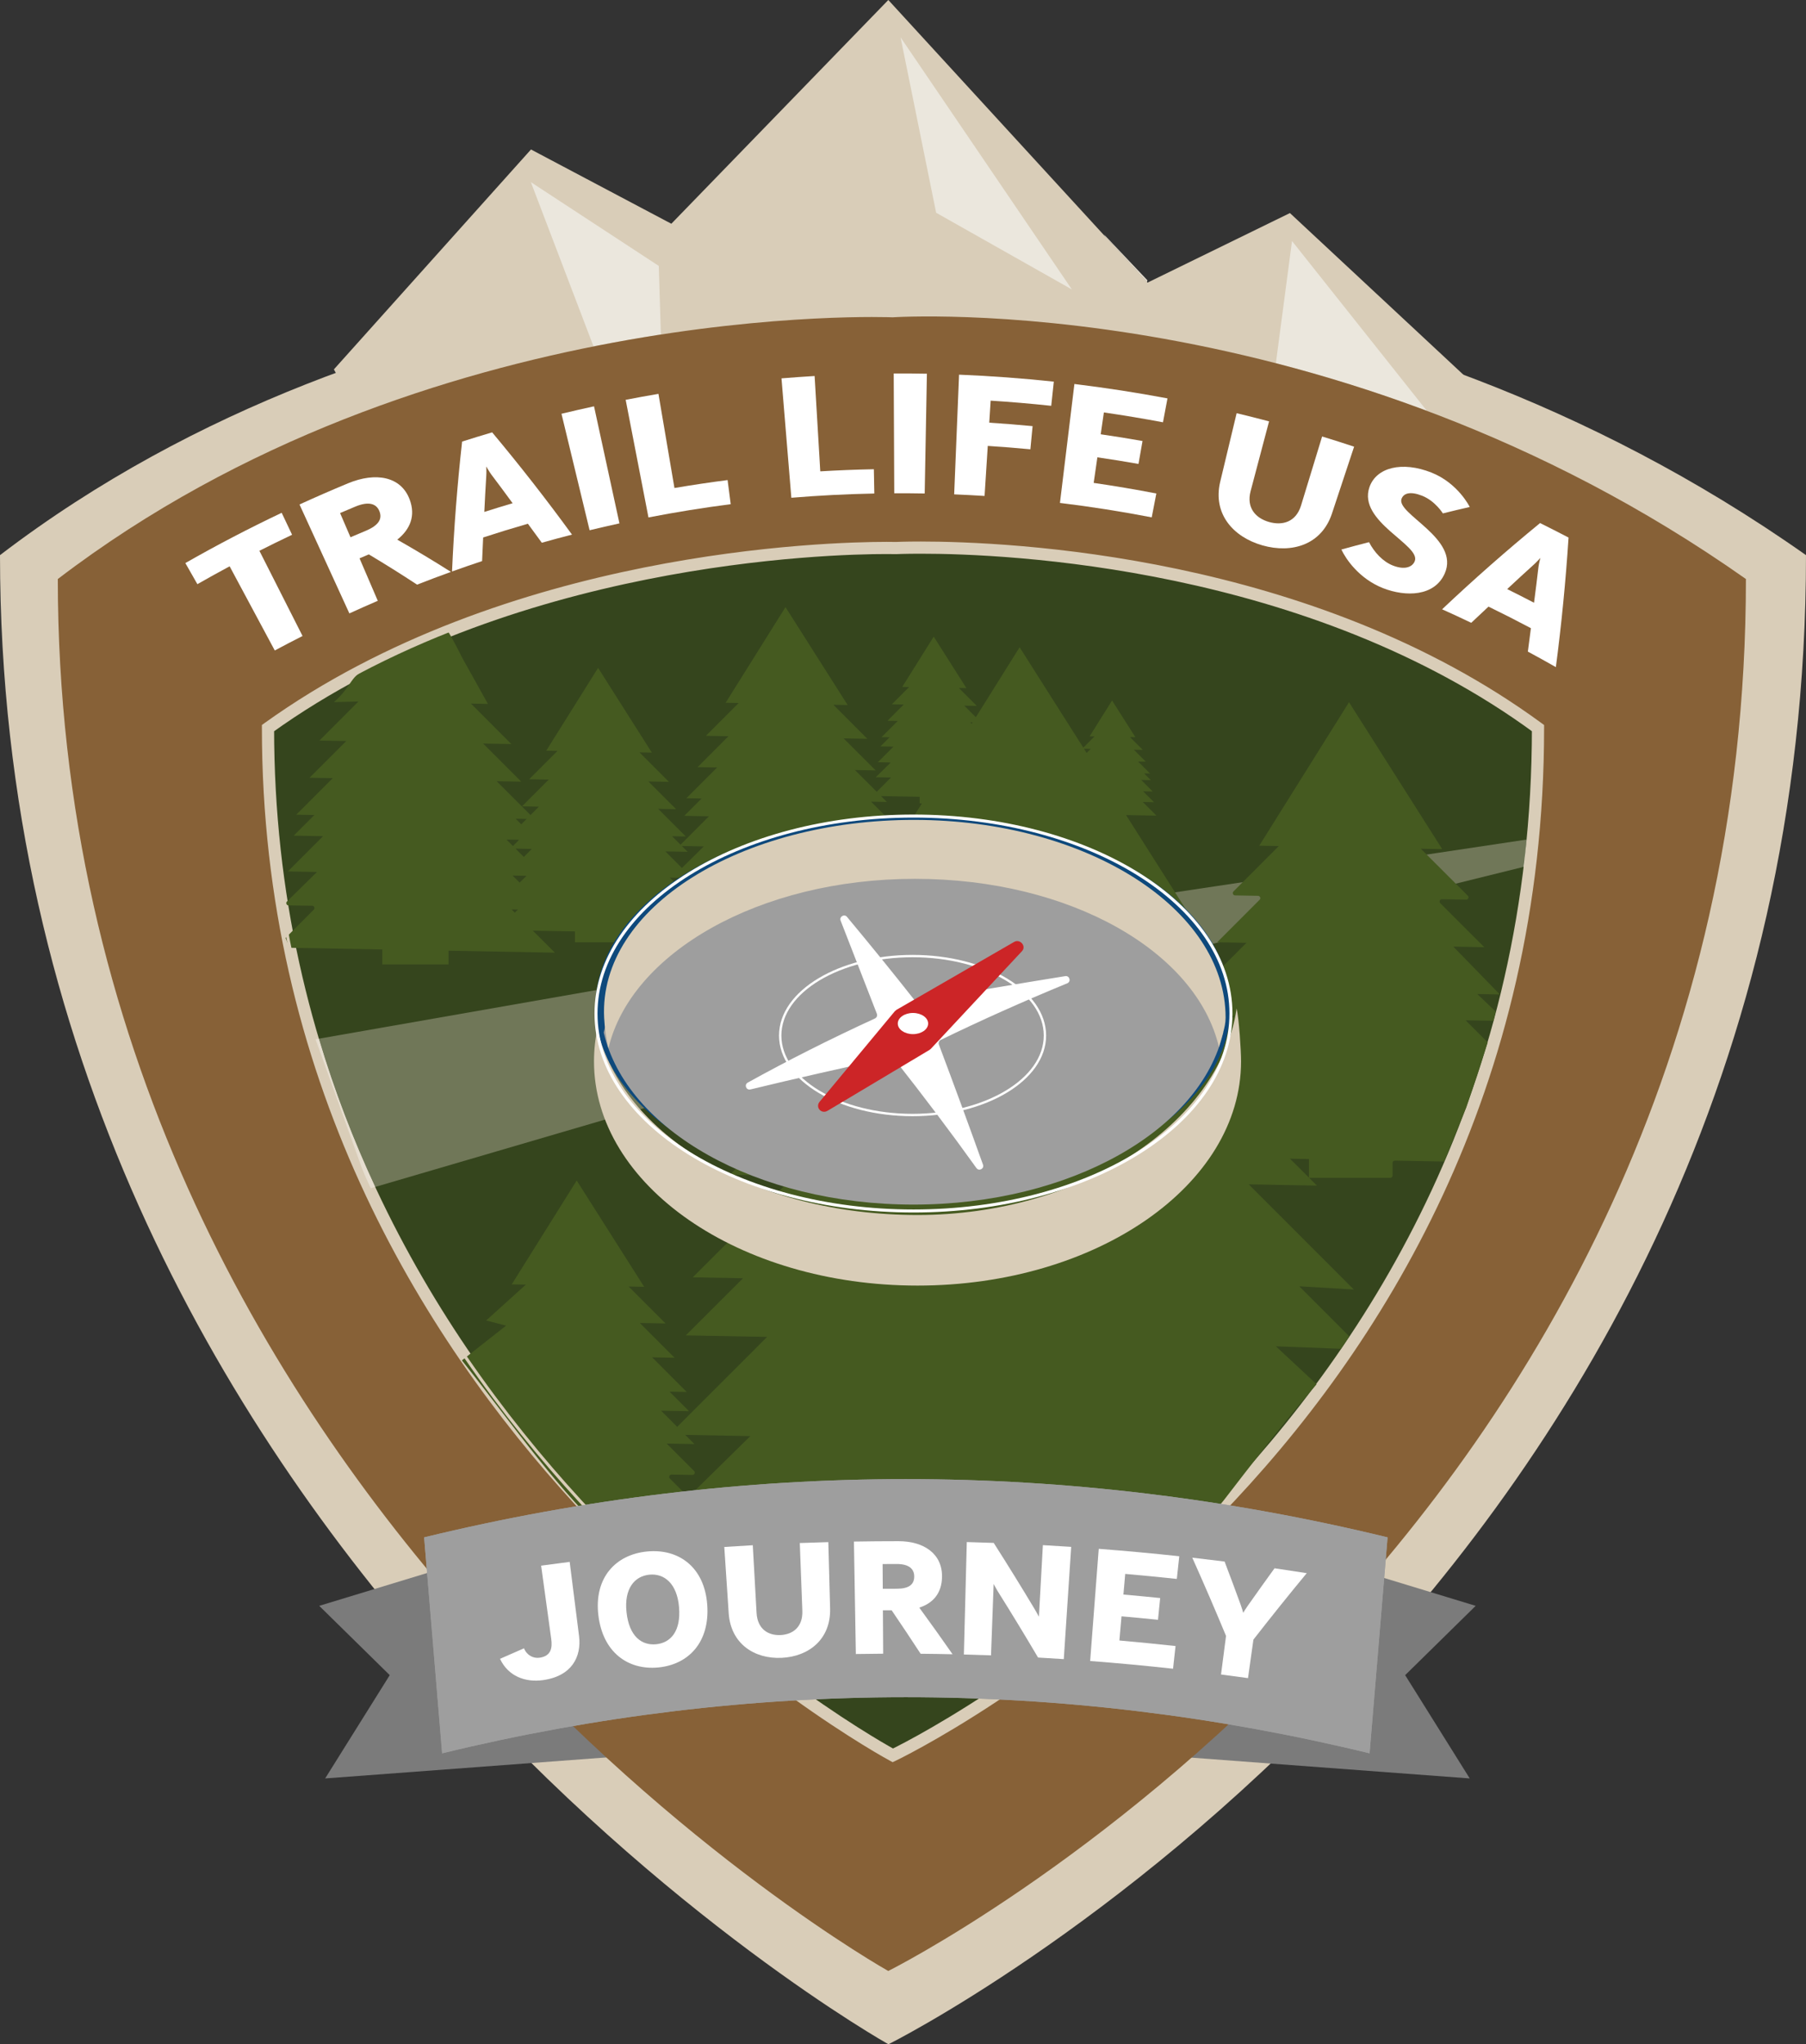 <?xml version="1.0" standalone="no"?><!-- Generator: Gravit.io --><svg xmlns="http://www.w3.org/2000/svg" xmlns:xlink="http://www.w3.org/1999/xlink" style="isolation:isolate" viewBox="0 0 500 565.876" width="500" height="565.876"><rect x="0" y="0" width="500" height="565.876" fill="#333333" stroke="none"/><defs><clipPath id="_clipPath_3mehpL8laKhDFR0dEduZzYiOpysU6jN7"><rect width="500" height="565.876"/></clipPath></defs><g clip-path="url(#_clipPath_3mehpL8laKhDFR0dEduZzYiOpysU6jN7)"><g><clipPath id="_clipPath_PeOGCdizlgUd18OENdhCf1l6qdty5hcs"><path d=" M 0 565.876 L 500 565.876 L 500 0 L 0 0 L 0 565.876 Z " fill="rgb(255,255,255)"/></clipPath><g clip-path="url(#_clipPath_PeOGCdizlgUd18OENdhCf1l6qdty5hcs)"><path d=" M 245.967 565.875 C 245.967 565.875 0.001 428.06 0.001 153.667 C 109.11 70.301 247.261 76.162 247.261 76.162 C 247.261 76.162 377.501 67.306 499.997 153.667 C 499.997 439.434 245.967 565.875 245.967 565.875 Z " fill="rgb(217,205,184)"/><path d=" M 389.026 463.696 L 406.904 492.289 L 316.578 485.543 L 367.523 463.696 L 372.365 433.502 L 408.549 444.513 L 389.026 463.696 Z " fill="rgb(123,123,123)"/><path d=" M 107.901 463.696 L 90.023 492.289 L 180.353 485.543 L 129.404 463.696 L 124.566 433.502 L 88.378 444.513 L 107.901 463.696 Z " fill="rgb(123,123,123)"/><path d=" M 131.049 172.513 L 178.716 219.278 L 245.55 258.691 L 314.304 220.475 L 372.601 161.215 L 405.264 103.835 L 357.12 58.978 L 317.691 78.238 L 245.934 -0.003 L 185.862 61.936 L 147.007 41.375 L 92.44 102.251 L 131.049 172.513 Z " fill="rgb(217,205,184)"/><path d=" M 317.537 78.069 L 306.034 65.526 L 305.65 64.912 L 317.671 77.592 L 317.537 78.069 Z " fill="rgb(231,223,209)"/><path d=" M 313.569 92.315 C 312.284 92.113 311.002 91.915 309.745 91.733 L 313.759 77.865 L 306.035 65.529 L 317.538 78.067 L 313.569 92.315 Z " fill="rgb(217,205,184)"/><path d=" M 296.75 80.119 L 259.176 58.89 L 249.329 10.338 L 296.75 80.119 Z " fill="rgb(235,231,221)"/><path d=" M 395.036 113.723 C 380.599 108.307 366.605 103.998 353.372 100.578 L 353.247 100.421 L 357.701 66.715 L 395.036 113.723 Z " fill="rgb(235,231,221)"/><path d=" M 164.32 95.894 L 146.976 50.418 L 182.388 73.611 L 182.966 92.6 C 177.028 93.517 170.787 94.605 164.32 95.894 Z " fill="rgb(235,231,221)"/><path d=" M 245.918 545.586 C 245.918 545.586 16.006 416.768 16.006 160.281 C 117.993 82.356 247.126 87.836 247.126 87.836 C 247.126 87.836 368.866 79.555 483.367 160.281 C 483.367 427.399 245.918 545.586 245.918 545.586 Z " fill="rgb(135,97,55)"/><path d=" M 247.183 485.9 C 247.183 485.9 74.194 393.19 74.194 201.544 C 147.411 148.962 248.088 151.702 248.088 151.702 C 248.088 151.702 351.158 146.743 425.806 201.544 C 425.806 401.136 247.183 485.9 247.183 485.9 Z " fill="rgb(53,69,29)"/><path d=" M 247.183 485.9 L 247.979 484.413 C 247.979 484.413 247.825 484.332 247.502 484.15 C 242.539 481.406 199.56 456.883 157.896 409.98 C 116.227 363.065 75.884 293.862 75.884 201.544 L 74.194 201.544 L 75.181 202.914 C 140.899 155.667 229.467 153.343 245.501 153.367 C 247.171 153.367 248.04 153.392 248.04 153.392 L 248.104 153.392 L 248.169 153.388 C 248.169 153.388 248.747 153.359 249.887 153.331 C 251.027 153.303 252.712 153.274 254.883 153.274 C 278.868 153.254 362.169 156.876 424.803 202.906 L 425.806 201.544 L 424.116 201.544 C 424.112 300.814 379.727 371.456 335.278 417.393 C 313.059 440.355 290.828 457.118 274.163 468.132 C 265.828 473.633 258.888 477.703 254.038 480.395 C 251.617 481.737 249.713 482.736 248.42 483.398 C 247.773 483.73 247.28 483.976 246.948 484.138 C 246.621 484.304 246.459 484.377 246.459 484.377 L 247.183 485.9 L 247.979 484.413 L 247.183 485.9 L 247.906 487.428 C 248.019 487.368 292.837 466.099 337.703 419.741 C 382.569 373.404 427.495 301.865 427.491 201.544 L 427.491 200.691 L 426.8 200.186 C 363.042 153.416 279.187 149.92 254.883 149.899 C 250.481 149.899 248.032 150.017 248.007 150.017 L 248.088 151.702 L 248.133 150.017 C 248.12 150.017 247.203 149.992 245.501 149.992 C 229.16 150.017 140.091 152.187 73.212 200.173 L 72.509 200.679 L 72.509 201.544 C 72.505 297.896 116.013 369.403 159.444 416.73 C 202.887 464.07 246.281 487.327 246.386 487.388 L 247.138 487.788 L 247.906 487.428 L 247.183 485.9 Z " fill="rgb(217,205,184)"/><path d=" M 71.816 152.465 L 83.76 176.05 C 81.185 177.355 78.622 178.689 76.072 180.059 C 71.905 172.295 67.741 164.526 63.574 156.761 C 60.583 158.366 57.604 160.015 54.645 161.705 C 53.534 159.757 52.422 157.808 51.315 155.86 C 60.07 150.868 68.966 146.228 77.984 141.948 C 78.946 143.973 79.908 145.998 80.866 148.027 C 77.834 149.466 74.819 150.945 71.816 152.465 Z " fill="rgb(255,255,255)"/><path d=" M 98.367 140.235 C 96.961 140.821 95.554 141.415 94.152 142.018 C 95.114 144.253 96.076 146.488 97.034 148.719 C 98.412 148.129 99.79 147.547 101.169 146.973 C 104.839 145.449 105.898 143.671 105.041 141.504 C 104.22 139.439 102.114 138.679 98.367 140.235 Z  M 115.473 161.835 C 111.108 158.966 106.653 156.172 102.114 153.46 C 101.253 153.82 100.397 154.184 99.54 154.552 C 101.225 158.472 102.907 162.389 104.592 166.306 C 101.961 167.437 99.338 168.602 96.726 169.798 C 92.127 159.75 87.523 149.697 82.919 139.645 C 87.381 137.604 91.868 135.647 96.383 133.776 C 103.97 130.631 111.055 131.828 113.436 138.319 C 115.065 142.721 113.638 146.468 109.988 149.382 C 115.049 152.26 120 155.235 124.842 158.307 C 121.706 159.438 118.581 160.615 115.473 161.835 Z " fill="rgb(255,255,255)"/><path d=" M 136.033 131.371 C 135.431 130.562 134.63 129.123 134.63 129.123 C 134.63 129.123 134.707 130.736 134.622 131.803 C 134.416 135.105 134.234 138.408 134.085 141.706 C 136.692 140.873 139.303 140.073 141.922 139.301 C 139.986 136.645 138.022 134.002 136.033 131.371 Z  M 150.002 150.234 C 148.729 148.476 147.448 146.722 146.15 144.976 C 142.007 146.168 137.876 147.437 133.765 148.779 C 133.652 150.958 133.555 153.133 133.47 155.311 C 130.685 156.237 127.913 157.199 125.148 158.193 C 125.669 146.257 126.595 134.265 127.937 122.232 C 130.702 121.351 133.474 120.502 136.255 119.681 C 143.988 128.925 151.36 138.367 158.361 147.987 C 155.568 148.703 152.783 149.45 150.002 150.234 Z " fill="rgb(255,255,255)"/><path d=" M 163.234 146.776 C 160.639 136.028 158.044 125.285 155.449 114.537 C 158.444 113.813 161.447 113.126 164.459 112.472 C 166.803 123.276 169.151 134.08 171.496 144.88 C 168.735 145.482 165.982 146.113 163.234 146.776 Z " fill="rgb(255,255,255)"/><path d=" M 179.53 143.232 C 177.428 132.379 175.322 121.526 173.22 110.674 C 176.24 110.088 179.263 109.538 182.295 109.025 C 183.77 117.711 185.245 126.401 186.725 135.087 C 191.615 134.255 196.522 133.523 201.437 132.888 C 201.724 135.111 202.015 137.334 202.302 139.562 C 194.683 140.544 187.088 141.769 179.53 143.232 Z " fill="rgb(255,255,255)"/><path d=" M 219.087 137.785 C 218.178 126.766 217.268 115.752 216.359 104.734 C 219.41 104.483 222.47 104.265 225.53 104.083 C 226.051 112.878 226.573 121.673 227.098 130.473 C 232.037 130.178 236.985 129.984 241.932 129.887 C 241.973 132.13 242.017 134.369 242.062 136.613 C 234.398 136.762 226.734 137.154 219.087 137.785 Z " fill="rgb(255,255,255)"/><path d=" M 247.579 136.546 C 247.53 125.492 247.478 114.437 247.429 103.382 C 250.493 103.37 253.553 103.39 256.617 103.447 C 256.415 114.501 256.208 125.552 256.006 136.603 C 253.197 136.554 250.388 136.534 247.579 136.546 Z " fill="rgb(255,255,255)"/><path d=" M 274.268 110.903 C 274.139 112.936 274.01 114.969 273.88 117.002 C 277.882 117.257 281.879 117.576 285.877 117.956 C 285.671 120.094 285.469 122.232 285.267 124.371 C 281.338 123.995 277.405 123.684 273.468 123.433 C 273.173 128.049 272.878 132.669 272.583 137.285 C 269.778 137.107 266.973 136.961 264.168 136.844 C 264.616 125.802 265.065 114.755 265.518 103.712 C 274.277 104.068 283.027 104.711 291.754 105.644 C 291.516 107.875 291.277 110.103 291.039 112.334 C 285.457 111.735 279.867 111.259 274.268 110.903 Z " fill="rgb(255,255,255)"/><path d=" M 293.452 139.217 C 294.786 128.243 296.12 117.269 297.454 106.295 C 306.075 107.342 314.669 108.672 323.222 110.28 C 322.805 112.487 322.393 114.69 321.977 116.893 C 316.54 115.87 311.084 114.961 305.615 114.169 C 305.324 116.186 305.033 118.203 304.738 120.216 C 308.606 120.777 312.466 121.396 316.314 122.075 C 315.942 124.189 315.57 126.303 315.198 128.421 C 311.411 127.754 307.615 127.143 303.816 126.594 C 303.472 128.954 303.129 131.315 302.789 133.671 C 308.59 134.512 314.374 135.49 320.138 136.606 C 319.709 138.809 319.285 141.011 318.86 143.21 C 310.429 141.581 301.953 140.248 293.452 139.217 Z " fill="rgb(255,255,255)"/><path d=" M 368.724 142.261 C 365.834 150.793 357.677 153.283 349.504 150.963 C 341.384 148.643 335.757 142.22 337.799 133.449 C 339.322 127.091 340.85 120.733 342.37 114.375 C 345.369 115.095 348.364 115.851 351.347 116.639 C 349.641 123.082 347.936 129.525 346.234 135.967 C 345.038 140.551 347.592 143.421 351.347 144.492 C 355.106 145.563 358.797 144.472 360.195 139.945 C 362.143 133.571 364.087 127.196 366.036 120.822 C 368.999 121.728 371.949 122.669 374.892 123.644 C 372.834 129.848 370.781 136.056 368.724 142.261 Z " fill="rgb(255,255,255)"/><path d=" M 382.924 162.814 C 376.243 160.187 372.569 154.694 371.368 152.115 C 373.899 151.408 376.453 150.729 379.024 150.078 C 380.507 152.944 382.876 155.462 385.624 156.545 C 388.777 157.79 390.972 157.067 391.675 155.353 C 393.518 150.89 375.827 144.443 379.133 134.86 C 381.037 129.363 388.191 127.605 396.267 130.798 C 403.692 133.732 406.917 140.353 406.905 140.341 C 404.407 140.907 401.93 141.501 399.468 142.115 C 399.472 142.119 397.342 138.659 393.724 137.229 C 390.442 135.935 388.611 136.521 388.025 138.069 C 386.453 142.237 404.29 149.076 399.973 158.768 C 397.144 165.126 389.201 165.264 382.924 162.814 Z " fill="rgb(255,255,255)"/><path d=" M 425.922 157.024 C 426.043 156.025 426.463 154.429 426.463 154.429 C 426.463 154.429 425.392 155.637 424.58 156.345 C 422.122 158.568 419.681 160.807 417.272 163.067 C 419.758 164.299 422.235 165.556 424.701 166.846 C 425.133 163.58 425.542 160.306 425.922 157.024 Z  M 422.995 180.37 C 423.29 178.212 423.573 176.053 423.84 173.887 C 419.956 171.825 416.039 169.833 412.098 167.917 C 410.493 169.404 408.901 170.896 407.32 172.399 C 404.641 171.118 401.957 169.873 399.253 168.661 C 407.947 160.443 416.989 152.481 426.374 144.789 C 429.014 146.098 431.641 147.432 434.26 148.802 C 433.476 160.868 432.308 172.828 430.748 184.667 C 428.177 183.2 425.594 181.769 422.995 180.37 Z " fill="rgb(255,255,255)"/><path d=" M 254.348 285.788 C 254.348 286.835 252.642 287.688 250.532 287.688 C 248.426 287.688 246.72 286.835 246.72 285.788 C 246.72 284.741 248.426 283.888 250.532 283.888 C 252.642 283.888 254.348 284.741 254.348 285.788 Z " fill="rgb(255,255,255)"/><path d=" M 103.877 328.556 C 97.887 315.69 92.6 302.016 88.284 287.526 L 284.614 253.116 L 422.648 232.397 C 422.401 234.94 422.126 237.454 421.827 239.956 L 321.974 264.668 L 253.641 284.684 C 252.949 284.203 251.814 283.888 250.532 283.888 C 248.426 283.888 246.721 284.741 246.721 285.788 C 246.721 286.079 246.85 286.358 247.089 286.604 L 103.877 328.556 Z " fill="rgb(112,119,88)"/><path d=" M 102.24 329.036 L 87.366 287.687 L 88.284 287.525 C 92.6 302.016 97.887 315.69 103.877 328.555 L 102.24 329.036 Z  M 421.827 239.955 C 422.126 237.453 422.401 234.943 422.648 232.397 L 422.676 232.393 L 421.969 239.919 L 421.827 239.955 Z " fill="rgb(230,222,208)"/><path d=" M 247.089 286.605 C 246.851 286.358 246.717 286.079 246.717 285.788 C 246.717 284.738 248.427 283.889 250.533 283.889 C 251.814 283.889 252.95 284.204 253.641 284.685 L 247.089 286.605 Z " fill="rgb(255,255,255)"/><path d=" M 340.303 282.626 L 338.88 281.199 L 341.677 281.247 L 340.303 282.626 Z  M 335.088 277.411 L 325.953 268.277 L 337.566 268.499 L 332.316 273.745 L 338.637 273.863 L 335.088 277.411 Z  M 300.841 208.419 L 300.113 207.267 L 301.96 207.295 L 300.841 208.419 Z  M 269.026 200.347 L 268.622 199.939 L 269.277 199.955 L 269.026 200.347 Z  M 247.297 235.06 L 238.995 226.757 L 246.129 226.887 L 241.153 221.903 L 245.534 221.984 L 243.918 220.363 L 254.605 220.561 L 254.605 222.384 L 255.235 222.384 L 247.297 235.06 Z  M 244.625 239.344 L 240.413 235.136 L 247.175 235.262 L 244.625 239.344 Z  M 241.501 244.328 L 240.191 243.022 L 242.297 243.059 L 241.501 244.328 Z  M 185.451 409.269 C 185.042 408.864 185.341 408.169 185.915 408.177 L 191.703 408.282 C 192.277 408.29 192.572 407.595 192.168 407.187 L 184.573 399.596 L 192.261 399.734 L 189.719 397.191 L 207.73 397.527 L 190.568 414.39 L 185.451 409.269 Z  M 189.852 247.339 L 185.438 242.929 L 191.57 243.043 L 190.648 242.121 L 195.01 242.178 L 189.852 247.339 Z  M 186.34 250.848 L 185.248 249.752 L 187.399 249.793 L 186.34 250.848 Z  M 190.382 235.787 L 188.777 234.187 L 194.852 234.296 L 188.789 240.258 L 184.21 235.674 L 190.382 235.787 Z  M 145.015 237.206 L 142.723 234.906 L 147.23 234.991 L 145.015 237.206 Z  M 143.859 244.312 L 141.91 242.368 L 145.77 242.436 L 143.859 244.312 Z  M 142.537 252.63 L 141.644 251.741 L 143.39 251.769 L 142.537 252.63 Z  M 143.729 232.465 L 142.007 234.191 L 140.221 232.404 L 143.729 232.465 Z  M 145.791 226.697 L 144.315 228.176 L 142.775 226.64 L 145.791 226.697 Z  M 362.38 320.83 L 362.38 325.968 L 357.137 320.733 L 362.38 320.83 Z  M 374.813 356.953 L 345.707 327.835 L 364.591 328.187 L 362.453 326.044 L 384.894 326.044 C 385.245 326.044 385.532 325.762 385.532 325.406 L 385.532 321.914 C 385.532 321.554 385.827 321.267 386.187 321.271 L 399.796 321.526 L 405.96 306.526 L 409.497 295.92 L 411.874 288.539 L 405.774 282.432 L 413.486 282.573 L 414.089 280.006 L 409 275.16 L 415.253 275.277 L 402.351 262.032 L 410.936 262.189 L 398.749 250.011 C 398.341 249.603 398.636 248.903 399.214 248.916 L 405.912 249.037 C 406.486 249.049 406.781 248.35 406.373 247.941 L 393.353 234.93 L 399.291 235.048 L 373.483 194.381 L 348.625 234.102 L 354.037 234.203 L 341.491 246.761 C 341.095 247.161 341.37 247.844 341.931 247.857 L 348.289 247.974 C 348.855 247.986 349.134 248.669 348.73 249.069 L 336.98 260.831 L 345.088 260.977 L 338.415 267.646 L 311.754 225.622 L 320.173 225.779 L 316.394 222 L 319.49 222.057 L 316.479 219.049 L 319.139 219.098 L 315.95 215.905 L 318.617 215.957 L 316.754 214.086 L 318.399 214.114 L 315.089 210.808 L 317.231 210.848 L 313.912 207.526 L 316.378 207.57 L 312.841 204.034 L 314.333 204.058 L 307.878 193.908 L 301.665 203.827 L 303.019 203.856 L 299.919 206.956 L 282.288 179.167 L 270.166 198.532 L 266.973 195.335 L 270.429 195.4 L 265.473 190.436 L 267.555 190.481 L 258.505 176.221 L 249.787 190.149 L 251.682 190.182 L 246.913 194.959 L 250.199 195.02 L 245.704 199.523 L 248.546 199.571 L 244.067 204.046 L 246.286 204.086 L 243.76 206.612 L 247.349 206.685 L 243.036 210.994 L 246.606 211.062 L 242.45 215.153 L 246.69 215.21 L 242.729 219.175 L 236.711 213.152 L 242.442 213.261 L 233.562 204.393 L 240.142 204.519 L 230.717 195.081 L 234.678 195.161 L 217.467 168.052 L 200.895 194.535 L 204.504 194.604 L 195.434 203.678 L 201.675 203.795 L 193.13 212.352 L 198.534 212.449 L 190.022 220.961 L 194.238 221.038 L 189.436 225.836 L 196.263 225.965 L 188.413 233.819 L 186.069 231.478 L 189.872 231.551 L 182.229 223.904 L 187.189 223.993 L 179.505 216.313 L 185.196 216.422 L 177.043 208.265 L 180.467 208.33 L 165.584 184.875 L 151.235 207.788 L 154.352 207.849 L 146.502 215.707 L 151.914 215.804 L 144.517 223.209 L 149.194 223.293 L 146.874 225.61 L 137.501 216.244 L 144.311 216.366 L 133.77 205.824 L 141.575 205.966 L 130.383 194.765 L 135.088 194.854 L 128.115 182.348 C 127.958 182.073 124.376 174.883 124.077 174.992 C 118.374 177.013 104.534 182.837 99.328 186.463 C 96.931 188.14 96.737 190.558 92.441 194.353 L 99.227 194.187 L 88.443 204.987 L 95.872 205.121 L 85.707 215.286 L 92.129 215.4 L 82.016 225.517 L 87.029 225.61 L 81.317 231.317 L 89.438 231.466 L 79.692 241.224 L 87.76 241.369 L 79.45 249.534 C 79.042 249.934 79.32 250.625 79.89 250.633 L 86.418 250.714 C 86.984 250.722 87.263 251.409 86.863 251.81 L 79.058 259.627 C 79.583 260.932 79.632 261.045 80.157 262.355 L 105.836 262.824 L 105.836 266.955 L 124.182 266.955 L 124.182 263.163 L 153.624 263.709 L 147.521 257.618 L 159.17 257.828 L 159.17 260.839 L 172.532 260.839 L 172.532 258.075 L 192.378 258.442 C 192.952 258.455 193.252 257.759 192.843 257.351 L 188.547 253.055 C 188.138 252.646 188.434 251.951 189.011 251.959 L 210.058 252.347 L 210.058 255.819 L 225.506 255.819 L 225.506 252.638 L 236.177 252.836 L 227.645 266.47 L 239.532 266.672 L 209.622 296.611 L 230.223 296.991 L 202.047 325.192 L 219.872 325.511 L 191.805 353.574 L 205.705 353.833 L 189.864 369.649 L 212.378 370.062 L 187.488 394.956 L 183.029 390.494 L 190.77 390.635 L 185.366 385.227 L 190.131 385.316 L 180.548 375.728 L 186.764 375.842 L 177.136 366.218 L 184.27 366.347 L 174.044 356.121 L 178.337 356.202 L 159.663 326.78 L 141.676 355.527 L 145.585 355.595 L 134.594 365.522 L 140.112 366.949 L 127.881 376.569 C 142.517 395.021 155.124 413.476 169.937 426.613 L 181.251 427.154 L 183.963 420.877 C 184.885 421.677 185.79 422.462 186.704 423.246 L 208.223 423.521 L 198.644 433.1 C 211.141 443.019 222.479 450.836 231.448 456.568 L 257.858 457.057 L 257.858 465.594 C 311.843 465.594 323.993 430.214 364.506 383.174 L 353.241 372.677 L 371.256 373.356 L 373.548 369.904 L 359.708 356.06 L 374.813 356.953 Z " fill="rgb(69,90,32)"/><path d=" M 247.183 485.9 C 247.183 485.9 74.194 393.19 74.194 201.544 C 147.411 148.962 248.088 151.702 248.088 151.702 C 248.088 151.702 351.158 146.743 425.806 201.544 C 425.818 400.914 247.183 485.892 247.183 485.9 Z " fill="none" vector-effect="non-scaling-stroke" stroke-width="0.835" stroke="rgb(217,205,184)" stroke-linejoin="miter" stroke-linecap="square" stroke-miterlimit="3"/><path d=" M 379.172 485.332 C 294.012 464.629 207.566 464.629 122.406 485.332 C 120.745 465.409 119.083 445.486 117.422 425.559 C 205.889 404.056 295.689 404.056 384.156 425.559 C 382.495 445.482 380.833 465.409 379.172 485.332 Z " fill="rgb(158,158,158)"/><path d=" M 379.172 485.332 C 294.012 464.629 207.566 464.629 122.406 485.332 C 120.745 465.409 119.083 445.486 117.422 425.559 C 205.889 404.056 295.689 404.056 384.156 425.559 C 382.495 445.482 380.833 465.409 379.172 485.332 Z " fill="rgb(158,158,158)"/><path d=" M 160.313 452.868 C 161.016 458.527 158.381 463.935 150.378 465.067 C 145.382 465.782 140.665 463.959 138.434 459.178 C 140.637 458.2 142.848 457.229 145.067 456.272 C 145.899 458.26 147.678 459.117 149.392 458.871 C 152.629 458.41 152.941 456.086 152.613 453.705 C 151.683 446.935 150.75 440.16 149.816 433.39 C 152.447 433.026 155.083 432.679 157.718 432.347 C 158.583 439.186 159.448 446.029 160.313 452.868 Z " fill="rgb(255,255,255)"/><path d=" M 179.795 435.886 C 175.66 436.286 172.753 439.77 173.457 446.274 C 174.18 452.955 177.64 455.53 181.65 455.146 C 185.655 454.758 188.562 451.569 187.996 444.875 C 187.446 438.36 183.925 435.486 179.795 435.886 Z  M 182.268 461.569 C 173.914 462.369 166.913 457.442 165.664 447.151 C 164.415 436.82 170.377 430.312 179.176 429.463 C 187.976 428.622 195.061 433.869 195.805 444.249 C 196.545 454.592 190.619 460.76 182.268 461.569 Z " fill="rgb(255,255,255)"/><path d=" M 229.819 445.282 C 230.021 453.734 223.966 458.552 216.391 458.908 C 208.857 459.255 202.337 455.023 201.747 446.592 C 201.339 440.468 200.931 434.345 200.523 428.217 C 203.154 428.043 205.781 427.882 208.413 427.736 C 208.76 433.985 209.112 440.23 209.459 446.479 C 209.71 450.917 212.649 452.76 216.096 452.598 C 219.544 452.437 222.297 450.331 222.135 445.888 C 221.897 439.636 221.662 433.379 221.424 427.126 C 224.059 427.029 226.69 426.944 229.326 426.875 C 229.491 433.011 229.653 439.146 229.819 445.282 Z " fill="rgb(255,255,255)"/><path d=" M 248.249 432.928 C 246.951 432.932 245.654 432.936 244.356 432.945 C 244.372 435.224 244.384 437.512 244.401 439.792 C 245.682 439.784 246.967 439.779 248.253 439.779 C 251.668 439.779 253.091 438.595 253.107 436.413 C 253.119 434.323 251.7 432.928 248.249 432.928 Z  M 254.877 457.778 C 252.25 453.749 249.574 449.739 246.854 445.741 C 246.05 445.745 245.241 445.749 244.437 445.753 C 244.461 449.755 244.486 453.761 244.51 457.762 C 241.988 457.778 239.465 457.811 236.947 457.851 C 236.769 447.471 236.592 437.096 236.414 426.72 C 240.541 426.647 244.663 426.615 248.79 426.615 C 255.71 426.615 260.928 430.055 260.803 436.546 C 260.726 440.952 258.39 443.753 254.51 445.01 C 257.638 449.29 260.71 453.591 263.725 457.916 C 260.779 457.847 257.828 457.803 254.877 457.778 Z " fill="rgb(255,255,255)"/><path d=" M 287.39 458.826 C 283.748 452.638 279.997 446.478 276.146 440.35 C 275.689 439.619 275.095 438.442 275.095 438.442 C 274.852 445.035 274.61 451.627 274.367 458.22 C 271.861 458.131 269.359 458.05 266.853 457.985 C 267.124 447.61 267.395 437.238 267.661 426.858 C 270.147 426.923 272.633 427.004 275.115 427.093 C 279.023 433.212 282.827 439.368 286.525 445.548 C 287.018 446.377 287.629 447.521 287.629 447.525 C 287.997 440.92 288.36 434.316 288.724 427.711 C 291.339 427.861 293.95 428.018 296.566 428.188 C 295.882 438.547 295.199 448.903 294.516 459.263 C 292.14 459.105 289.767 458.959 287.39 458.826 Z " fill="rgb(255,255,255)"/><path d=" M 301.814 459.78 C 302.606 449.429 303.398 439.081 304.191 428.73 C 311.628 429.304 319.061 429.987 326.486 430.787 C 326.26 432.881 326.038 434.975 325.811 437.065 C 321.05 436.555 316.288 436.09 311.523 435.674 C 311.357 437.578 311.191 439.486 311.022 441.389 C 314.417 441.689 317.812 442.008 321.203 442.355 C 321.001 444.36 320.795 446.369 320.593 448.374 C 317.226 448.03 313.863 447.711 310.496 447.416 C 310.298 449.647 310.104 451.878 309.91 454.105 C 315.096 454.562 320.278 455.076 325.456 455.641 C 325.225 457.735 324.995 459.829 324.764 461.923 C 317.125 461.082 309.474 460.366 301.814 459.78 Z " fill="rgb(255,255,255)"/><path d=" M 347.016 453.861 C 346.515 457.414 346.017 460.967 345.516 464.524 C 343.03 464.172 340.537 463.837 338.047 463.514 C 338.507 459.953 338.968 456.4 339.433 452.839 C 336.434 445.6 333.314 438.385 330.088 431.182 C 333.071 431.521 336.054 431.877 339.033 432.249 C 340.557 436.25 342.048 440.256 343.507 444.266 C 343.766 444.929 344.203 446.469 344.199 446.469 C 344.15 446.46 345.035 445.058 345.456 444.484 C 347.897 441.016 350.363 437.564 352.861 434.116 C 355.835 434.549 358.806 434.997 361.777 435.466 C 356.749 441.549 351.826 447.681 347.016 453.861 Z " fill="rgb(255,255,255)"/><path d=" M 254.022 336.324 C 209.091 336.324 171.889 314.441 165.442 284.543 C 164.791 287.566 164.452 290.65 164.452 293.791 C 164.452 328.067 204.548 355.863 254.022 355.863 C 303.491 355.863 343.592 328.067 343.592 293.791 C 343.592 290.65 343.026 282.166 342.371 279.143 C 337.707 311.256 298.952 336.324 254.022 336.324 Z " fill="rgb(217,205,184)"/><path d=" M 340.652 278.659 C 340.652 307.797 301.3 331.415 252.759 331.415 C 204.219 331.415 164.867 307.797 164.867 278.659 C 164.867 249.516 204.219 225.895 252.759 225.895 C 301.3 225.895 340.652 249.516 340.652 278.659 Z " fill="rgb(14,73,124)"/><path d=" M 252.905 238.162 C 209.397 238.162 173.379 258.841 167.138 285.805 C 173.379 312.761 209.397 333.444 252.905 333.444 C 296.405 333.444 332.419 312.761 338.663 285.805 C 332.419 258.841 296.405 238.162 252.905 238.162 Z " fill="rgb(158,158,158)"/><path d=" M 340.796 280.555 C 340.796 310.744 301.443 335.214 252.903 335.214 C 204.359 335.214 165.007 310.744 165.007 280.555 C 165.007 250.365 204.359 225.895 252.903 225.895 C 301.443 225.895 340.796 250.365 340.796 280.555 Z " fill="none" vector-effect="non-scaling-stroke" stroke-width="0.836" stroke="rgb(255,255,255)" stroke-linejoin="miter" stroke-linecap="square" stroke-miterlimit="3"/><path d=" M 253.282 243.27 C 296.446 243.27 331.292 263.492 337.48 289.87 C 338.107 287.206 339.315 284.486 339.315 281.709 C 339.315 251.471 300.799 227.037 253.282 226.956 C 205.473 226.875 165.737 251.051 167.26 281.709 C 167.398 284.482 167.818 287.55 168.441 290.213 C 174.633 263.835 210.134 243.27 253.282 243.27 Z " fill="rgb(217,205,184)"/><path d=" M 254.114 277.148 C 267.388 274.755 280.985 272.439 294.914 270.204 C 296.119 270.01 296.616 271.715 295.488 272.18 C 283.16 277.257 271.479 282.491 260.444 287.859 C 259.967 288.094 259.749 288.655 259.939 289.157 C 264.147 300.341 268.217 311.42 272.146 322.39 C 272.55 323.521 271.026 324.302 270.327 323.327 C 263.241 313.429 255.65 303.368 247.566 293.118 C 247.32 292.807 246.912 292.661 246.524 292.742 C 233.205 295.6 220.279 298.546 207.749 301.57 C 206.585 301.852 205.974 300.256 207.021 299.674 C 217.967 293.603 229.701 287.681 242.227 281.926 C 242.72 281.695 242.958 281.129 242.764 280.62 C 239.466 272.091 236.119 263.498 232.732 254.84 C 232.304 253.753 233.739 252.896 234.487 253.793 C 240.966 261.566 247.182 269.222 253.136 276.776 C 253.371 277.075 253.742 277.217 254.114 277.148 Z " fill="rgb(255,255,255)"/><path d=" M 289.298 286.651 C 289.298 298.798 272.9 308.648 252.654 308.648 C 232.411 308.648 216.001 298.798 216.001 286.651 C 216.001 274.501 232.411 264.651 252.654 264.651 C 272.9 264.651 289.298 274.501 289.298 286.651 Z " fill="none" vector-effect="non-scaling-stroke" stroke-width="0.65" stroke="rgb(255,255,255)" stroke-linejoin="miter" stroke-linecap="square" stroke-miterlimit="3"/><path d=" M 257.313 290.639 L 229.148 307.458 C 227.402 308.513 225.632 306.512 226.933 304.952 L 247.721 279.936 L 248.194 279.532 L 280.768 260.733 C 282.426 259.791 284.224 261.917 282.939 263.295 L 257.713 290.32 L 257.313 290.639 Z " fill="rgb(204,37,39)"/><path d=" M 256.963 283.328 C 256.963 284.945 255.083 286.259 252.759 286.259 C 250.439 286.259 248.555 284.945 248.555 283.328 C 248.555 281.711 250.439 280.398 252.759 280.398 C 255.083 280.398 256.963 281.711 256.963 283.328 Z " fill="rgb(255,255,255)"/></g></g></g></svg>